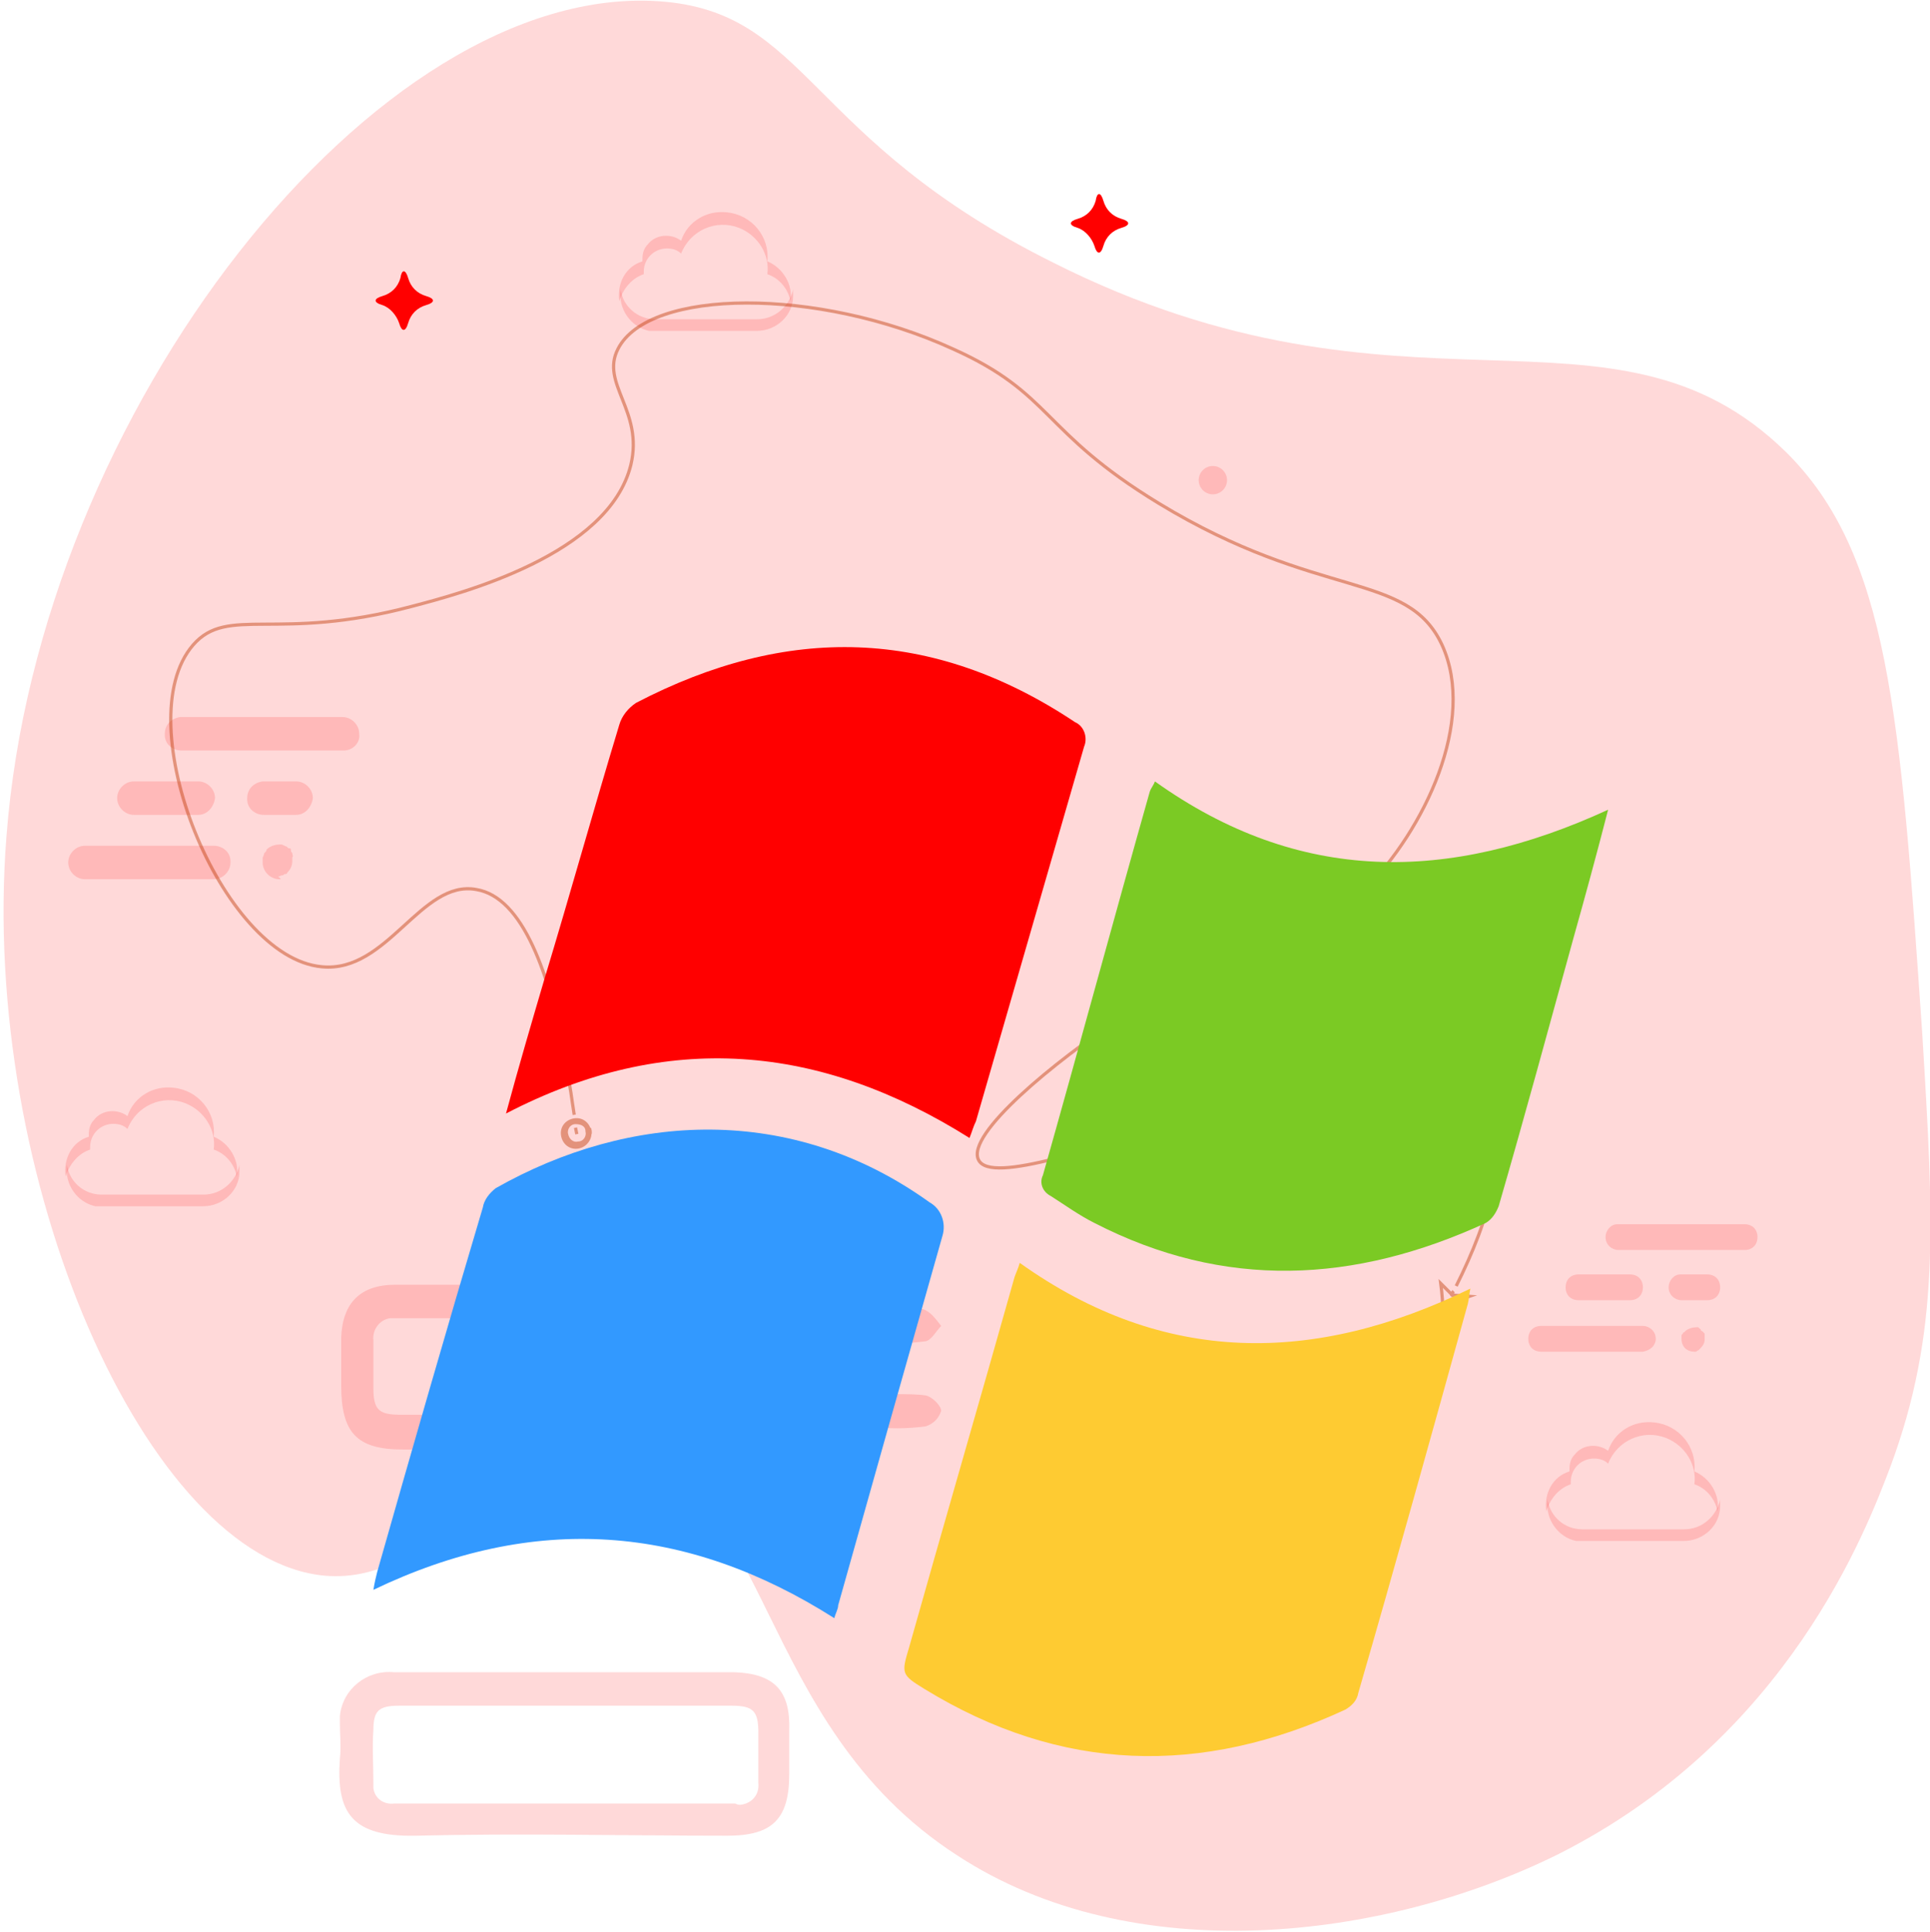 <?xml version="1.0" encoding="utf-8"?>
<!-- Generator: Adobe Illustrator 25.3.1, SVG Export Plug-In . SVG Version: 6.00 Build 0)  -->
<svg version="1.1" id="Layer_1" xmlns="http://www.w3.org/2000/svg" xmlns:xlink="http://www.w3.org/1999/xlink" x="0px" y="0px"
	 viewBox="0 0 149.9 150.1" style="enable-background:new 0 0 149.9 150.1;" xml:space="preserve">
<style type="text/css">
	.st0{opacity:0.15;fill:#FF0000;enable-background:new    ;}
	.st1{fill:#FF0000;}
	.st2{opacity:0.43;}
	.st3{fill:none;stroke:#BF3500;stroke-width:0.25;stroke-miterlimit:10;}
	.st4{fill:#FECB32;}
	.st5{fill:#3299FF;}
	.st6{fill:#7BCA24;}
</style>
<g id="Layer_2_1_">
	<g id="Layer_1-2">
		<path class="st0" d="M146.8,114c-1.8,4.7-7.9,21.1-25.9,30.1c-13.4,6.6-32.9,9-46.6,0C58.4,133.8,60,114.9,48.1,113
			c-9.6-1.5-13.8,10.2-22.9,9.4C11.4,121.1-1.6,91.6,0.5,65C3,31.9,29.3-1.4,51.2,0.1c11.6,0.8,11.3,10.7,30.6,20.3
			c27.4,13.8,43.4,1.5,56.9,14.7c8,7.9,8.9,20.4,10.6,45.2C150.2,95.1,150.7,103.5,146.8,114z"/>
		<path class="st0" d="M67.5,110.8c1.5,0.2,2.9,0.2,4.4,0c0.6-0.2,1-0.6,1.2-1.2c0-0.4-0.7-1.1-1.2-1.2c-0.7-0.1-1.5-0.1-2.3-0.1
			h-2.1c-0.9,0-1.5,0.4-1.3,1.2C66.3,110.1,66.8,110.6,67.5,110.8z M67.3,104.2c1.5,0.2,3,0.2,4.5,0c0.5,0,0.9-0.8,1.3-1.2
			c-0.4-0.5-0.8-1.1-1.4-1.3c-0.7-0.1-1.4-0.2-2.1-0.1c-0.8-0.1-1.6-0.1-2.4,0.1c-0.6,0.2-1,0.7-1.1,1.3
			C66.3,103.6,66.7,104.1,67.3,104.2z M31.3,112.6c7.1,0,14.2,0,21.3,0c1.7,0,3.4,0,5.1-0.1c2,0.1,3.7-1.5,3.7-3.5
			c0-0.2,0-0.3,0-0.5c0-1.3,0-2.6,0-3.9c0-3.6-1.3-4.8-4.9-4.8c-4.2,0-8.5,0-12.7,0v0c-4.4,0-8.8,0-13.1,0c-2.7,0-4.1,1.4-4.2,4.1
			c0,1.2,0,2.5,0,3.7C26.5,111.3,27.7,112.6,31.3,112.6z M29,104.1c-0.1-0.8,0.5-1.6,1.3-1.7c0,0,0,0,0,0c0.1,0,0.3,0,0.4,0
			c8.9,0,17.8,0,26.7,0c1.1,0,1.5,0.7,1.5,1.6c0,1.4,0,2.8,0,4.1c0,1.3-0.6,1.8-1.8,1.8c-4.4,0-8.7,0-13.1,0v0H31.1
			c-1.7,0-2.1-0.4-2.1-2.1C29,106.7,29,105.4,29,104.1z M57,129.9c-4.4,0-8.7,0-13.1,0v0H30.6c-2.1-0.2-4,1.3-4.2,3.4
			c0,0.2,0,0.4,0,0.6c0,0.9,0.1,1.8,0,2.7c-0.3,4.2,0.9,6.1,5.9,6c8.1-0.2,16.2,0,24.2,0c3.5,0,4.8-1.3,4.8-4.8c0-1.1,0-2.3,0-3.4
			C61.4,131.3,60.1,130,57,129.9L57,129.9z M57.1,140.1c-8.8,0-17.7,0-26.5,0c-0.8,0.1-1.5-0.4-1.6-1.2c0-0.1,0-0.3,0-0.4
			c0-1.4-0.1-2.8,0-4.1c0-1.5,0.4-1.9,2-1.9c4.3,0,8.7,0,13,0h12.8c1.7,0,2.1,0.4,2.1,2.1c0,1.3,0,2.6,0,3.9
			c0.1,0.9-0.5,1.6-1.4,1.7c0,0,0,0,0,0C57.4,140.2,57.3,140.2,57.1,140.1L57.1,140.1z"/>
		<path class="st0" d="M131.6,105c-0.6,0-1-0.4-1-1c0-0.1,0-0.1,0-0.2c0-0.1,0-0.1,0.1-0.2c0,0,0-0.1,0.1-0.1c0,0,0.1-0.1,0.1-0.1
			c0.2-0.2,0.6-0.3,0.9-0.3c0.1,0,0.1,0,0.2,0.1s0.1,0,0.1,0.1s0.1,0.1,0.1,0.1c0,0,0.1,0.1,0.1,0.1c0,0,0.1,0.1,0.1,0.1
			c0,0.1,0,0.1,0,0.2c0,0.1,0,0.1,0,0.2c0,0.3-0.1,0.5-0.3,0.7c0,0-0.1,0.1-0.1,0.1c0,0-0.1,0.1-0.1,0.1c-0.1,0-0.1,0.1-0.2,0.1
			C131.7,105,131.7,105,131.6,105L131.6,105z M132.6,101h-2c-0.5,0-1-0.4-1-1v0c0-0.5,0.4-1,0.9-1h2.1c0.6,0,1,0.4,1,1
			S133.2,101,132.6,101z M135.5,97.1h-9.8c-0.5,0-1-0.4-1-1v0c0-0.5,0.4-1,0.9-1h9.9c0.6,0,1,0.4,1,1S136.1,97.1,135.5,97.1z
			 M126.6,101h-4c-0.6,0-1-0.4-1-1s0.4-1,1-1h4c0.6,0,1,0.4,1,1S127.2,101,126.6,101z M127.6,105h-7.9c-0.6,0-1-0.4-1-1s0.4-1,1-1
			h7.9c0.5,0,1,0.4,1,1v0C128.6,104.5,128.2,104.9,127.6,105z M21.7,68.3c-0.7,0-1.3-0.6-1.3-1.3c0,0,0,0,0,0l0,0c0-0.1,0-0.2,0-0.3
			c0-0.1,0-0.1,0.1-0.3c0-0.1,0-0.1,0.1-0.2s0.1-0.1,0.1-0.2c0.3-0.3,0.7-0.4,1.1-0.4c0.1,0,0.1,0,0.3,0.1s0.1,0,0.2,0.1
			s0.1,0.1,0.2,0.1s0.1,0.1,0.1,0.2s0.1,0.1,0.1,0.2c0,0.1,0.1,0.2,0,0.3c0,0.1,0,0.1,0,0.3c0,0.3-0.1,0.6-0.4,0.9
			c0,0.1-0.1,0.1-0.2,0.1c0,0-0.1,0.1-0.2,0.1c-0.1,0-0.2,0.1-0.3,0.1C21.9,68.3,21.8,68.3,21.7,68.3z M23,63.3h-2.5
			c-0.7,0-1.3-0.5-1.3-1.2V62c0-0.7,0.5-1.2,1.2-1.3c0,0,0,0,0,0c0,0,0.1,0,0.1,0H23c0.7,0,1.3,0.6,1.3,1.3
			C24.2,62.7,23.7,63.3,23,63.3z M26.7,58.3H14.1c-0.7,0-1.3-0.5-1.3-1.2V57c0-0.7,0.5-1.2,1.2-1.3c0,0,0,0,0,0c0,0,0.1,0,0.1,0
			h12.5c0.7,0,1.3,0.6,1.3,1.3C28,57.7,27.4,58.3,26.7,58.3z M15.4,63.3h-5c-0.7,0-1.3-0.6-1.3-1.3c0-0.7,0.6-1.3,1.3-1.3h5
			c0.7,0,1.3,0.6,1.3,1.3C16.6,62.7,16.1,63.3,15.4,63.3z M16.6,68.3h-10c-0.7,0-1.3-0.6-1.3-1.3c0-0.7,0.6-1.3,1.3-1.3h10
			c0.7,0,1.3,0.5,1.3,1.2V67C17.9,67.7,17.3,68.3,16.6,68.3z"/>
		<path class="st0" d="M15.8,92.8H7.9c-1.4,0-2.5-1-2.7-2.3C5,92,6,93.4,7.4,93.7c0.2,0,0.3,0,0.5,0h7.9c1.5,0,2.8-1.2,2.8-2.7
			c0-0.2,0-0.3,0-0.5C18.3,91.8,17.2,92.8,15.8,92.8z"/>
		<path class="st0" d="M7,89.3v-0.2c0-1,0.8-1.8,1.8-1.8c0,0,0,0,0,0h0c0.4,0,0.8,0.1,1.1,0.4c0.7-1.8,2.7-2.7,4.5-2
			c1.5,0.6,2.4,2.1,2.2,3.6c0.9,0.3,1.6,1.1,1.8,2.1c0.2-1.3-0.6-2.6-1.8-3.1c0.2-1.9-1.2-3.6-3.1-3.8c-1.6-0.2-3.1,0.7-3.6,2.2
			c-0.8-0.6-2-0.5-2.6,0.3c0,0,0,0,0,0l0,0c-0.3,0.3-0.4,0.7-0.4,1.1v0.2c-1.3,0.4-2,1.7-1.8,3.1C5.4,90.4,6.1,89.6,7,89.3L7,89.3z"
			/>
		<path class="st0" d="M58.8,24.8h-7.9c-1.4,0-2.5-1-2.7-2.3C48,24,49,25.4,50.4,25.7c0.2,0,0.3,0,0.5,0h7.9c1.5,0,2.8-1.2,2.8-2.7
			c0-0.2,0-0.3,0-0.5C61.3,23.8,60.2,24.8,58.8,24.8z"/>
		<path class="st0" d="M50,21.3v-0.2c0-1,0.8-1.8,1.8-1.8c0,0,0,0,0,0h0c0.4,0,0.8,0.1,1.1,0.4c0.7-1.8,2.7-2.7,4.5-2
			c1.5,0.6,2.4,2.1,2.2,3.6c0.9,0.3,1.6,1.1,1.8,2.1c0.2-1.3-0.6-2.6-1.8-3.1c0.2-1.9-1.2-3.6-3.1-3.8c-1.6-0.2-3.1,0.7-3.6,2.2
			c-0.8-0.6-2-0.5-2.6,0.3c0,0,0,0,0,0l0,0c-0.3,0.3-0.4,0.7-0.4,1.1v0.2c-1.3,0.4-2,1.7-1.8,3.1C48.4,22.4,49.1,21.6,50,21.3
			L50,21.3z"/>
		<path class="st0" d="M130.8,118.8h-7.9c-1.4,0-2.5-1-2.7-2.3c-0.2,1.5,0.8,2.9,2.2,3.2c0.2,0,0.3,0,0.5,0h7.9
			c1.5,0,2.8-1.2,2.8-2.7c0-0.2,0-0.3,0-0.5C133.3,117.8,132.2,118.8,130.8,118.8L130.8,118.8z"/>
		<path class="st0" d="M122,115.3v-0.2c0-1,0.8-1.8,1.8-1.8h0h0c0.4,0,0.8,0.1,1.1,0.4c0.7-1.8,2.7-2.7,4.5-2
			c1.5,0.6,2.4,2.1,2.2,3.6c0.9,0.3,1.6,1.1,1.8,2.1c0.2-1.3-0.6-2.6-1.8-3.1c0.2-1.9-1.2-3.6-3.1-3.8c-1.6-0.2-3.1,0.7-3.6,2.2
			c-0.8-0.6-2-0.5-2.6,0.3c0,0,0,0,0,0l0,0c-0.3,0.3-0.4,0.7-0.4,1.1v0.2c-1.3,0.4-2,1.7-1.8,3.1C120.4,116.4,121.1,115.6,122,115.3
			L122,115.3z"/>
		<path class="st1" d="M85.7,15.6c0.2,0.7,0.7,1.2,1.4,1.4c0.7,0.2,0.7,0.5,0,0.7c-0.7,0.2-1.2,0.7-1.4,1.4c-0.2,0.7-0.5,0.7-0.7,0
			c-0.2-0.6-0.7-1.2-1.3-1.4c-0.7-0.2-0.7-0.5,0-0.7c0.7-0.2,1.2-0.7,1.4-1.4C85.2,14.9,85.5,14.9,85.7,15.6z M93.7,70.6
			c0.2,0.7,0.7,1.2,1.4,1.4c0.7,0.2,0.7,0.5,0,0.7c-0.7,0.2-1.2,0.7-1.4,1.4c-0.2,0.7-0.5,0.7-0.7,0c-0.2-0.6-0.7-1.2-1.3-1.4
			c-0.7-0.2-0.7-0.5,0-0.7c0.7-0.2,1.2-0.7,1.4-1.4C93.2,69.9,93.5,69.9,93.7,70.6z M31.7,21.6c0.2,0.7,0.7,1.2,1.4,1.4
			c0.7,0.2,0.7,0.5,0,0.7c-0.7,0.2-1.2,0.7-1.4,1.4c-0.2,0.7-0.5,0.7-0.7,0c-0.2-0.6-0.7-1.2-1.3-1.4c-0.7-0.2-0.7-0.5,0-0.7
			c0.7-0.2,1.2-0.7,1.4-1.4C31.2,20.9,31.5,20.9,31.7,21.6z"/>
		<circle class="st0" cx="94.2" cy="37.3" r="1.1"/>
		<circle class="st1" cx="94.3" cy="79.6" r="1.8"/>
		<path class="st1" d="M94.3,80.5c-0.5,0-0.9-0.4-0.9-0.9s0.4-0.9,0.9-0.9s0.9,0.4,0.9,0.9v0l0,0C95.2,80.1,94.8,80.5,94.3,80.5z"/>
		<g class="st2">
			<path class="st3" d="M44.8,88.1l-0.1-0.5"/>
			<path class="st3" d="M44.6,86.6c-0.2-1.2-0.3-2.3-0.6-3.5"/>
			<path class="st3" d="M44,82.6c-1.3-7-3.4-12.9-7-13.5c-4.3-0.8-6.9,6.5-12,6c-7.8-0.7-15.2-19-10-25c2.7-3.1,6.5-0.2,17-3
				c3.8-1,15.3-4,17-11c1-4.2-2.4-6.3-1-9c2.4-4.7,15.5-4.8,26,0c7.8,3.5,6.8,6.4,16,12c12.5,7.6,19.3,5.2,22,11
				c2.7,5.9-1.4,14.4-6,19c-5.2,5.3-9.4,3.7-19,10c-5,3.3-12,9-11,11c1.9,3.9,32.6-12,39-4c2.4,3,0.7,8.6-1.9,13.8"/>
			<path class="st3" d="M112.9,100.3c-0.1,0.1-0.1,0.3-0.2,0.4"/>
			<path class="st3" d="M45.7,87.9c0.1,0.5-0.3,1-0.8,1.1s-1-0.3-1.1-0.8c-0.1-0.5,0.3-1,0.8-1.1c0,0,0,0,0,0l0,0
				C45.2,87,45.6,87.4,45.7,87.9z"/>
			<path class="st3" d="M45.8,87.9c-0.1-0.6-0.6-1-1.2-0.9c-0.6,0.1-1,0.6-0.9,1.2c0.1,0.6,0.6,1,1.2,0.9c0,0,0,0,0,0l0,0
				C45.5,89,45.9,88.4,45.8,87.9C45.8,87.3,45.9,88.4,45.8,87.9z M44,88.1c-0.1-0.4,0.2-0.9,0.7-0.9s0.9,0.2,0.9,0.7
				c0.1,0.4-0.2,0.9-0.7,0.9l0,0C44.5,88.9,44.1,88.6,44,88.1C43.9,87.7,44.1,88.6,44,88.1z M112,102.1c0.1-0.8,0-1.6-0.1-2.4
				l0.9,0.9l1.3,0.1C113.2,101,112.5,101.5,112,102.1z"/>
		</g>
	</g>
</g>
<g>
	<path class="st1" d="M75.3,88.4c0.2-0.5,0.3-0.9,0.5-1.3c2.8-9.7,5.6-19.4,8.4-29.1c0.3-0.7,0-1.6-0.7-1.9
		c-11.1-7.4-22.4-7.6-34.1-1.5c-0.6,0.4-1.1,1-1.3,1.7c-2,6.6-3.8,13.1-5.8,19.7c-1,3.4-2,6.8-3,10.5C51.8,80,63.7,81.1,75.3,88.4z"
		/>
	<path class="st4" d="M79.2,98.1c-0.1,0.4-0.3,0.8-0.4,1.1c-2.7,9.6-5.5,19.2-8.2,28.8c-0.6,2-0.6,2.1,1.2,3.2
		c10.6,6.5,21.5,6.8,32.7,1.6c0.5-0.3,0.9-0.7,1-1.3c2.9-10,5.7-20.1,8.5-30.2c0.1-0.4,0.1-0.7,0.2-1.2
		C102.1,106,90.4,106.1,79.2,98.1z"/>
	<path class="st5" d="M72.2,93.4c-10.7-7.7-23.3-7-33.7-1.1c-0.5,0.4-0.9,0.9-1,1.5c-2.8,9.4-5.5,18.8-8.2,28.3
		c-0.1,0.4-0.2,0.8-0.3,1.4c12.5-6,24.3-5.1,35.8,2.2c0.1-0.4,0.3-0.7,0.3-1c2.7-9.6,5.4-19.2,8.1-28.7C73.5,95,73.1,93.9,72.2,93.4
		z"/>
	<path class="st6" d="M89.7,60.7c-0.1,0.3-0.3,0.5-0.4,0.8c-2.8,9.9-5.5,19.9-8.3,29.8c-0.3,0.6,0,1.3,0.6,1.6
		c1.1,0.7,2.2,1.5,3.4,2.1c10.1,5.2,20.2,4.7,30.4,0c0.5-0.3,0.8-0.8,1-1.3c2-6.9,3.9-13.9,5.8-20.8c0.9-3.2,1.8-6.5,2.7-10
		C112.5,68.6,100.9,68.7,89.7,60.7z"/>
</g>
</svg>
